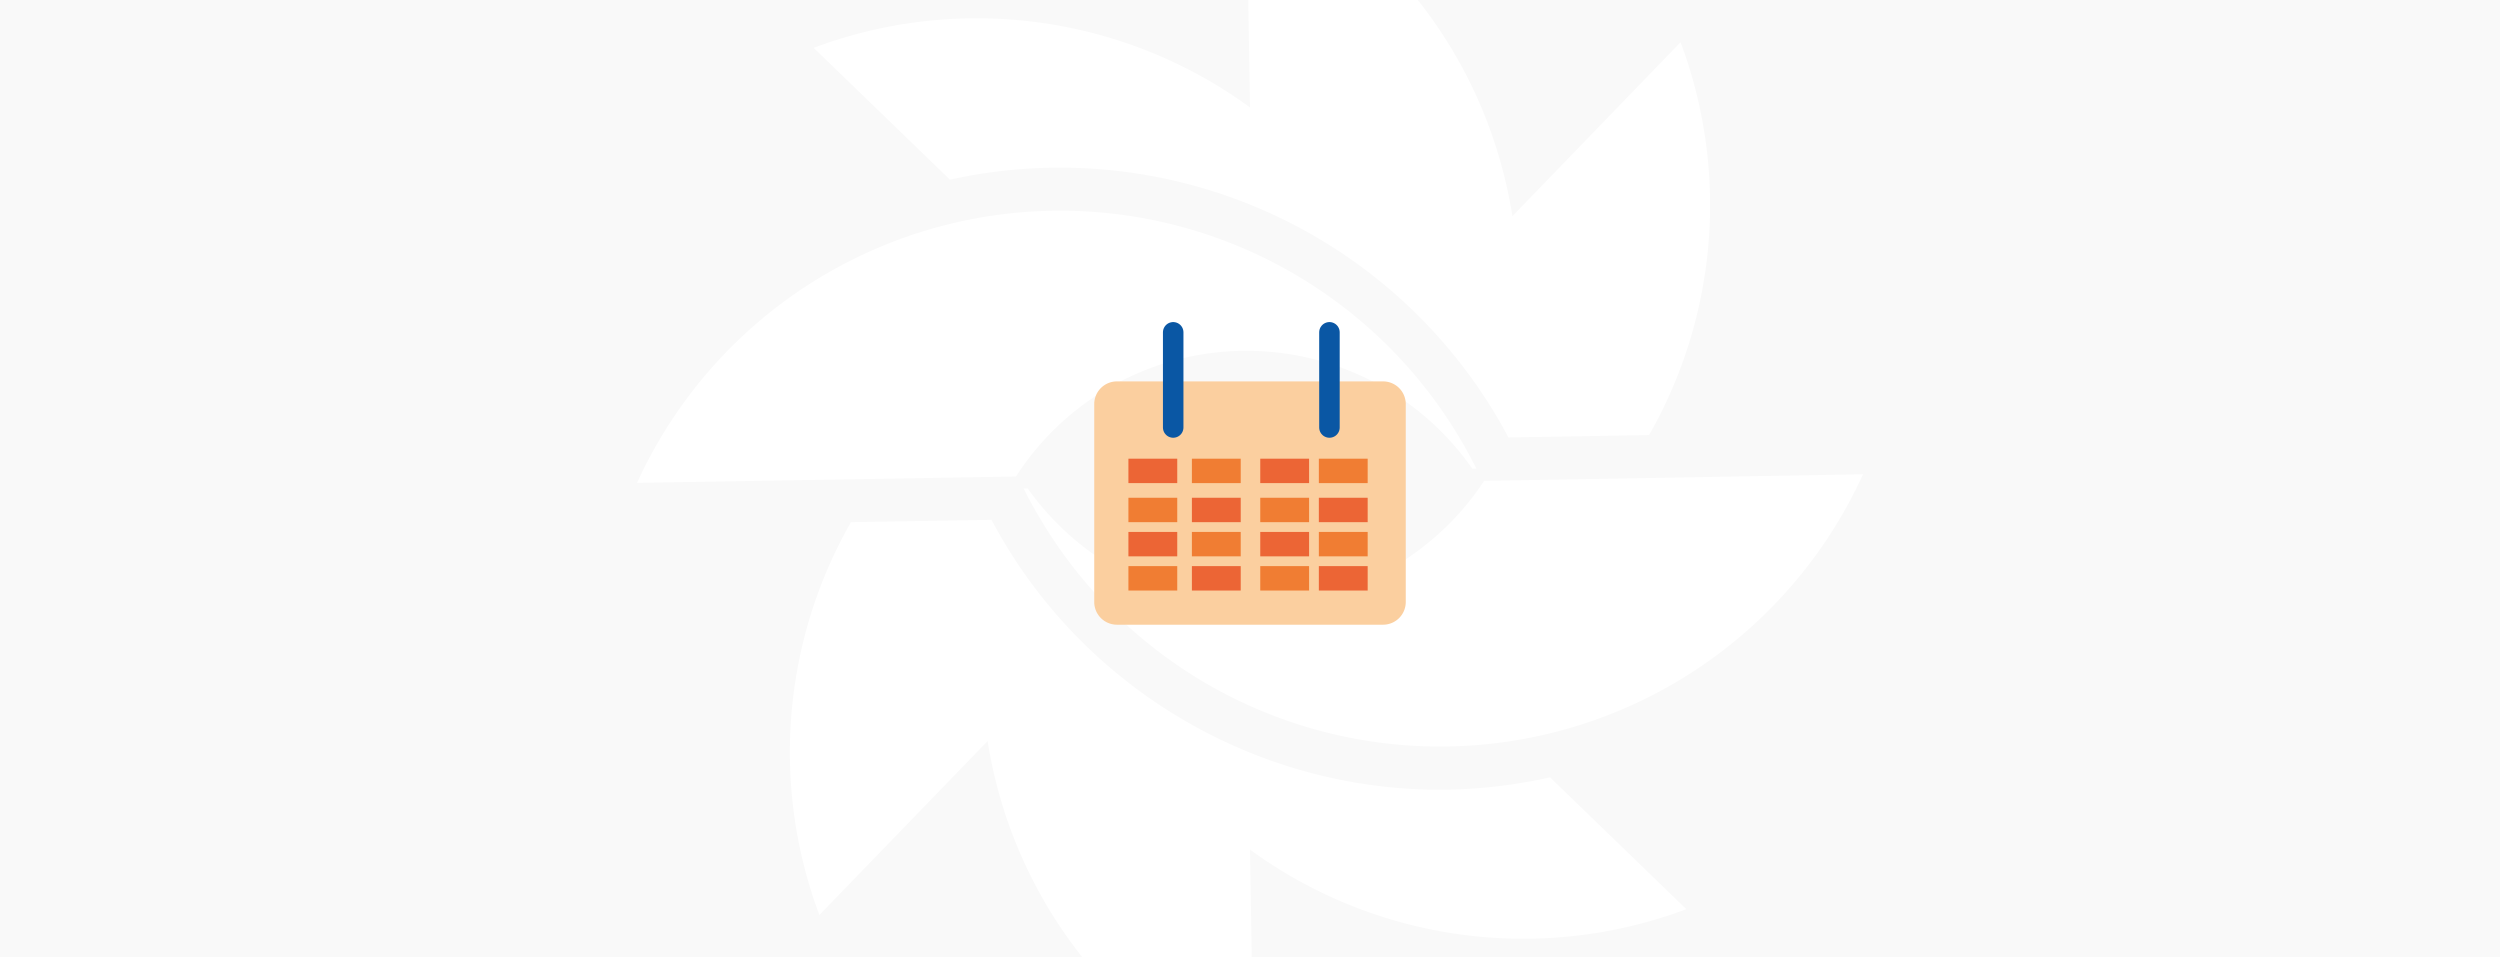 <svg id="Layer_1" data-name="Layer 1" xmlns="http://www.w3.org/2000/svg" viewBox="0 0 512 196"><title>default--event</title><rect width="512" height="196" style="fill:#f9f9f9"/><path d="M313.39,98.32l-9.44.16a57.36,57.36,0,0,1-4.83,6.32,56.64,56.64,0,0,1-88.63-4.75h-0.84c1,2.08,2.15,4.1,3.32,6.08a95.18,95.18,0,0,0,168.58-9Z" style="fill:#fff"/><path d="M240.92,73.7A56.38,56.38,0,0,1,301.53,96l0.84,0a95.2,95.2,0,0,0-171.9,2.89l77.6-1.3A56.2,56.2,0,0,1,240.92,73.7Z" style="fill:#fff"/><path d="M283.24,78.11H228.76a4.65,4.65,0,0,0-4.66,4.64V123.3a4.65,4.65,0,0,0,4.66,4.64h54.48a4.65,4.65,0,0,0,4.66-4.64V82.75a4.65,4.65,0,0,0-4.66-4.64" style="fill:#fbcf9f;fill-rule:evenodd"/><rect x="231.1" y="93.94" width="10" height="5" style="fill:#ec6535"/><rect x="244.1" y="93.94" width="10" height="5" style="fill:#f07d33"/><rect x="258.1" y="93.94" width="10" height="5" style="fill:#ec6535"/><rect x="270.1" y="93.94" width="10" height="5" style="fill:#f07d33"/><rect x="231.1" y="101.94" width="10" height="5" style="fill:#f07d33"/><rect x="244.1" y="101.94" width="10" height="5" style="fill:#ec6535"/><rect x="258.1" y="101.94" width="10" height="5" style="fill:#f07d33"/><rect x="270.1" y="101.94" width="10" height="5" style="fill:#ec6535"/><rect x="231.1" y="108.94" width="10" height="5" style="fill:#ec6535"/><rect x="244.1" y="108.94" width="10" height="5" style="fill:#f07d33"/><rect x="258.1" y="108.94" width="10" height="5" style="fill:#ec6535"/><rect x="270.1" y="108.94" width="10" height="5" style="fill:#f07d33"/><rect x="231.1" y="115.94" width="10" height="5" style="fill:#f07d33"/><rect x="244.1" y="115.94" width="10" height="5" style="fill:#ec6535"/><rect x="258.1" y="115.94" width="10" height="5" style="fill:#f07d33"/><rect x="270.1" y="115.94" width="10" height="5" style="fill:#ec6535"/><line x1="272.27" y1="68.06" x2="272.27" y2="87.55" style="fill:none;stroke:#0a57a4;stroke-linecap:round;stroke-miterlimit:10;stroke-width:4.2px"/><line x1="240.27" y1="68.06" x2="240.27" y2="87.55" style="fill:none;stroke:#0a57a4;stroke-linecap:round;stroke-miterlimit:10;stroke-width:4.2px"/><path d="M256,22a96.49,96.49,0,0,0-8.11-5.31,95,95,0,0,0-81.25-6.89l27.91,27A104,104,0,0,1,308.93,89.59l28.8-.49a95,95,0,0,0,6.45-80.45L309.74,44.27a95.81,95.81,0,0,0-2-9.49A94.82,94.82,0,0,0,290.37,0H255.64Z" style="fill:#fff"/><path d="M294.87,161.74A103.67,103.67,0,0,1,255.66,154a104.49,104.49,0,0,1-33.9-22.38,103.57,103.57,0,0,1-18.7-25.16l-28.79.48a95,95,0,0,0-6.46,80.45l34.45-35.62a96.55,96.55,0,0,0,2,9.49A94.83,94.83,0,0,0,221.63,196h34.73L256,174a96.14,96.14,0,0,0,8.11,5.31,95,95,0,0,0,81.25,6.89l-27.91-27A104.48,104.48,0,0,1,294.87,161.74Z" style="fill:#fff"/></svg>